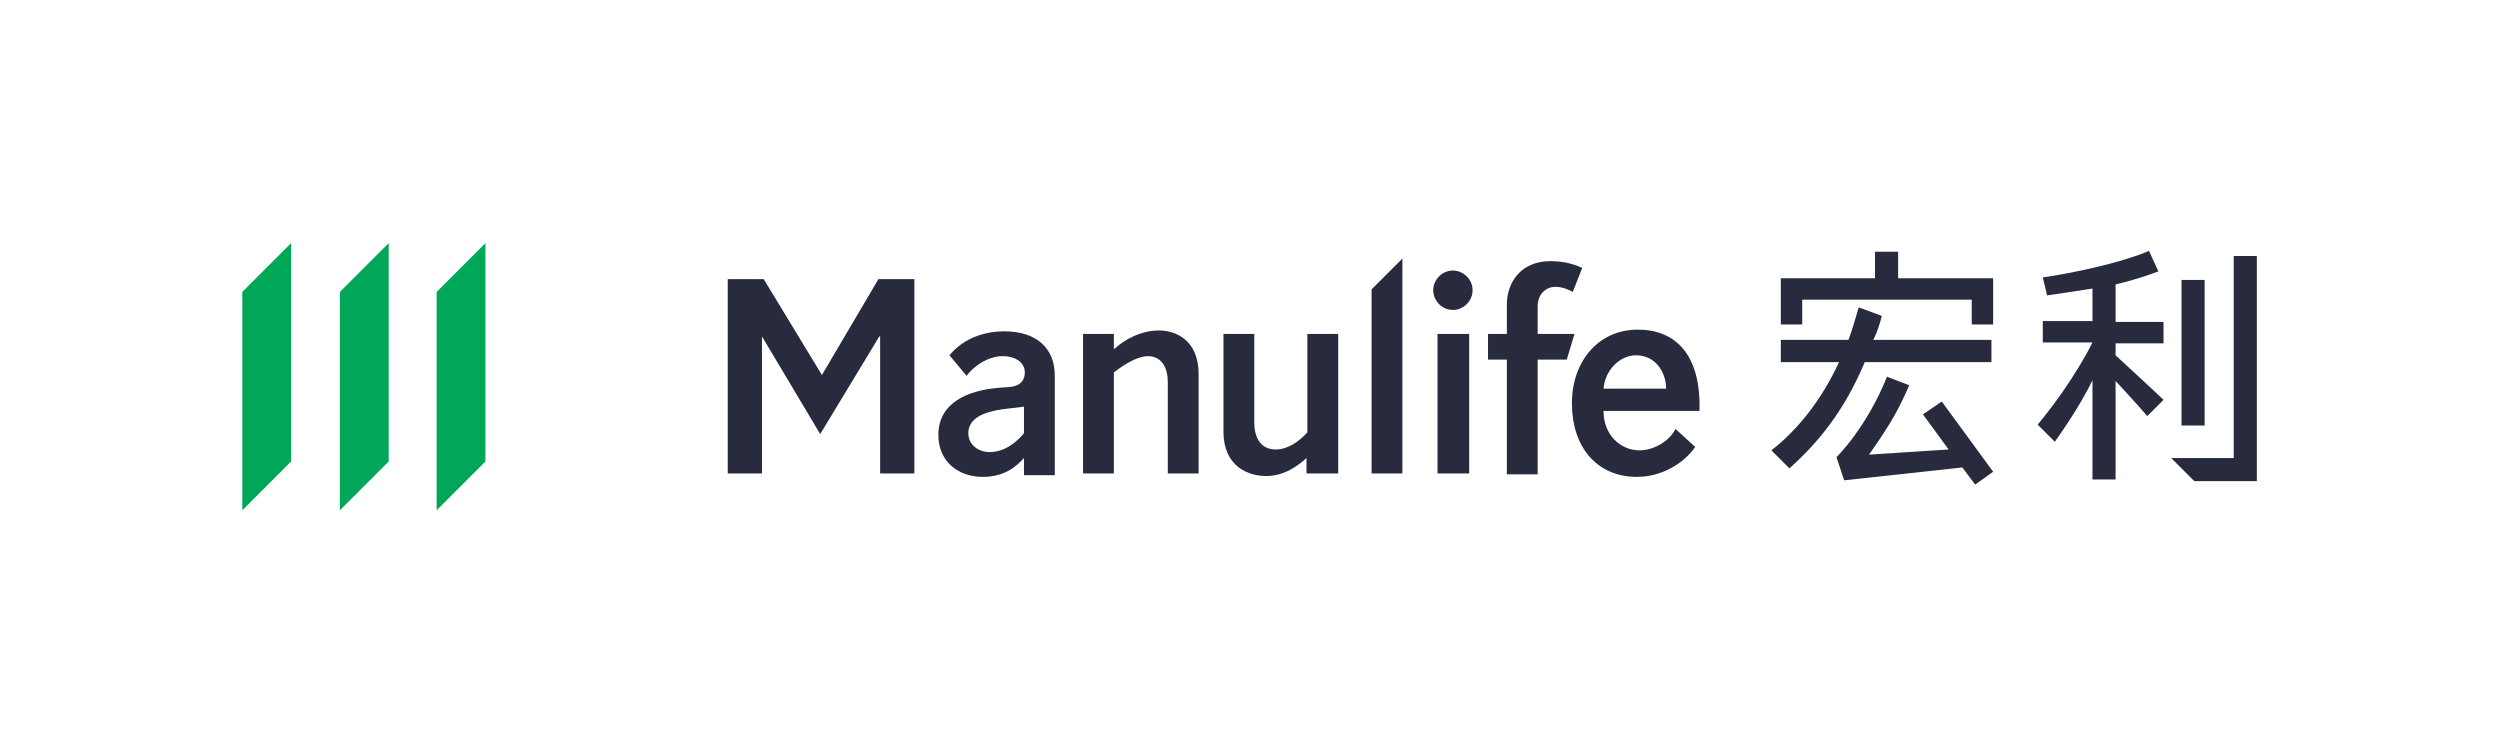 <?xml version="1.0" encoding="utf-8"?>
<!-- Generator: Adobe Illustrator 22.0.1, SVG Export Plug-In . SVG Version: 6.00 Build 0)  -->
<svg version="1.1" id="Layer_1" xmlns="http://www.w3.org/2000/svg" xmlns:xlink="http://www.w3.org/1999/xlink" x="0px" y="0px"
	 viewBox="0 0 292 87.9" style="enable-background:new 0 0 292 87.9;" xml:space="preserve">
<style type="text/css">
	.st0{clip-path:url(#SVGID_2_);}
	.st1{fill:#00A758;}
	.st2{fill:#282B3E;}
</style>
<g>
	<defs>
		<rect id="SVGID_1_" x="0" y="0" width="292" height="87.9"/>
	</defs>
	<clipPath id="SVGID_2_">
		<use xlink:href="#SVGID_1_"  style="overflow:visible;"/>
	</clipPath>
	<g class="st0">
		<g>
			<polygon class="st1" points="51,34.1 51,59.6 56.7,53.9 56.7,28.4 			"/>
			<polygon class="st1" points="39.7,59.6 45.4,53.9 45.4,28.4 39.7,34.1 			"/>
			<polygon class="st1" points="28.3,59.6 34,53.9 34,28.4 28.3,34.1 			"/>
		</g>
		<g>
			<path class="st2" d="M119.6,55.3v-1.8c-0.9,1-2.3,2.2-4.8,2.2c-2.9,0-5.2-1.8-5.2-4.9c0-3.8,3.5-5.2,7-5.5l1.3-0.1
				c1.3-0.1,1.8-0.8,1.8-1.7c0-1.1-1-1.9-2.6-1.9c-1.8,0-3.5,1.3-4.2,2.3l-2-2.4c1.3-1.6,3.5-2.8,6.4-2.8c3.7,0,5.9,1.9,5.9,5.2
				v11.6H119.6z M119.6,47.5l-2.5,0.3c-2.1,0.3-4,1-4,2.8c0,1.3,1.1,2.2,2.5,2.2c1.7,0,3.1-1.1,4-2.2L119.6,47.5L119.6,47.5z"/>
			<path class="st2" d="M130.1,55.3h-3.6V39h3.6v1.8c1.3-1.2,3.2-2.2,5.3-2.2c1.9,0,4.6,1.1,4.6,5.1v11.6h-3.6V44.6
				c0-1.6-0.7-3-2.3-3c-1.4,0-3.1,1.2-4,1.9V55.3z"/>
			<path class="st2" d="M152.7,39h3.6v16.3h-3.7v-1.8c-1,0.9-2.6,2.1-4.7,2.1c-2.1,0-5-1.1-5-5.2V39h3.6v10.3c0,1.9,0.8,3.2,2.5,3.2
				c1.4,0,2.7-0.9,3.7-2V39z"/>
			<path class="st2" d="M163.8,55.3h-3.6V33.8l3.6-3.6V55.3z"/>
			<path class="st2" d="M169.7,31.6c1.2,0,2.3,1,2.3,2.3c0,1.3-1.1,2.3-2.3,2.3c-1.3,0-2.3-1.1-2.3-2.3
				C167.4,32.7,168.4,31.6,169.7,31.6z M171.6,55.3h-3.7V39h3.7V55.3z"/>
			<path class="st2" d="M183,42h-3.4v13.4H176V42h-2.2v-3h2.2v-3.4c0-2.7,1.7-5.1,5.1-5.1c1.6,0,2.9,0.4,3.7,0.8l-1.1,2.8
				c-0.5-0.3-1.3-0.6-2-0.6c-1.1,0-2.1,0.8-2.1,2.3V39h4.3L183,42z"/>
			<path class="st2" d="M187.3,48.1c0,2.6,1.9,4.5,4.2,4.5c1.7,0,3.5-1.1,4.2-2.5l2.3,2.1c-1.3,1.9-3.9,3.5-6.8,3.5
				c-4.7,0-7.6-3.5-7.6-8.6c0-4.9,3.1-8.6,7.7-8.6c4.3,0,7.4,2.8,7.2,9.5H187.3z M194.6,45.4c0-2-1.3-3.9-3.5-3.9
				c-2.1,0-3.7,2-3.8,3.9H194.6z"/>
			<path class="st2" d="M89,55.3H85V32.6h4.2L96,43.8H96l6.6-11.2h4.2v22.7h-4V39.3h-0.1l-6.9,11.4L89,39.3H89V55.3z"/>
		</g>
		<g>
			<g>
				<g>
					<path class="st2" d="M224.6,48.4l3,4.1l-9.3,0.6c2.7-3.8,3.6-5.6,4.7-8.1l-2.6-1c-2.4,6-5.9,9.4-5.9,9.4l0.9,2.7l13.8-1.5
						l1.5,2l2.1-1.5l-6-8.2L224.6,48.4z M221.7,32.5v-3.1H219v3.1h-11v5.4h2.5v-2.9h19.8v2.9h2.5v-5.4H221.7z M219.8,36.9l-2.7-1
						c-0.4,1.3-0.7,2.5-1.2,3.8H208v2.6h6.8c-2,4.3-4.7,7.8-7.9,10.3l2.1,2.1c3.5-3.1,6.5-6.9,8.8-12.4h14.8v-2.6h-13.8
						C219.3,38.7,219.5,38,219.8,36.9z"/>
				</g>
			</g>
			<g>
				<g>
					<path class="st2" d="M257.5,32.7h-2.7v17h2.7V32.7z M247.2,33.2c1.7-0.4,3.6-1,4.9-1.5l-1.1-2.4c-2.7,1.2-8.2,2.5-12.4,3.1
						l0.5,2.1c0,0,3.5-0.5,5.3-0.8v3.8h-5.8v2.5h5.8c0,0-2.1,4.4-6.4,9.6l2,2c0,0,2.9-4,4.4-7.2v11.6h2.7V44.5c0,0,2.7,2.9,3.7,4.1
						l1.9-1.9c-0.6-0.6-5.6-5.2-5.6-5.2v-1.4h5.6v-2.5h-5.6V33.2z M260.9,29.9v23.6h-7.3l2.7,2.7h7.3V29.9H260.9z"/>
				</g>
			</g>
		</g>
	</g>
</g>
</svg>
